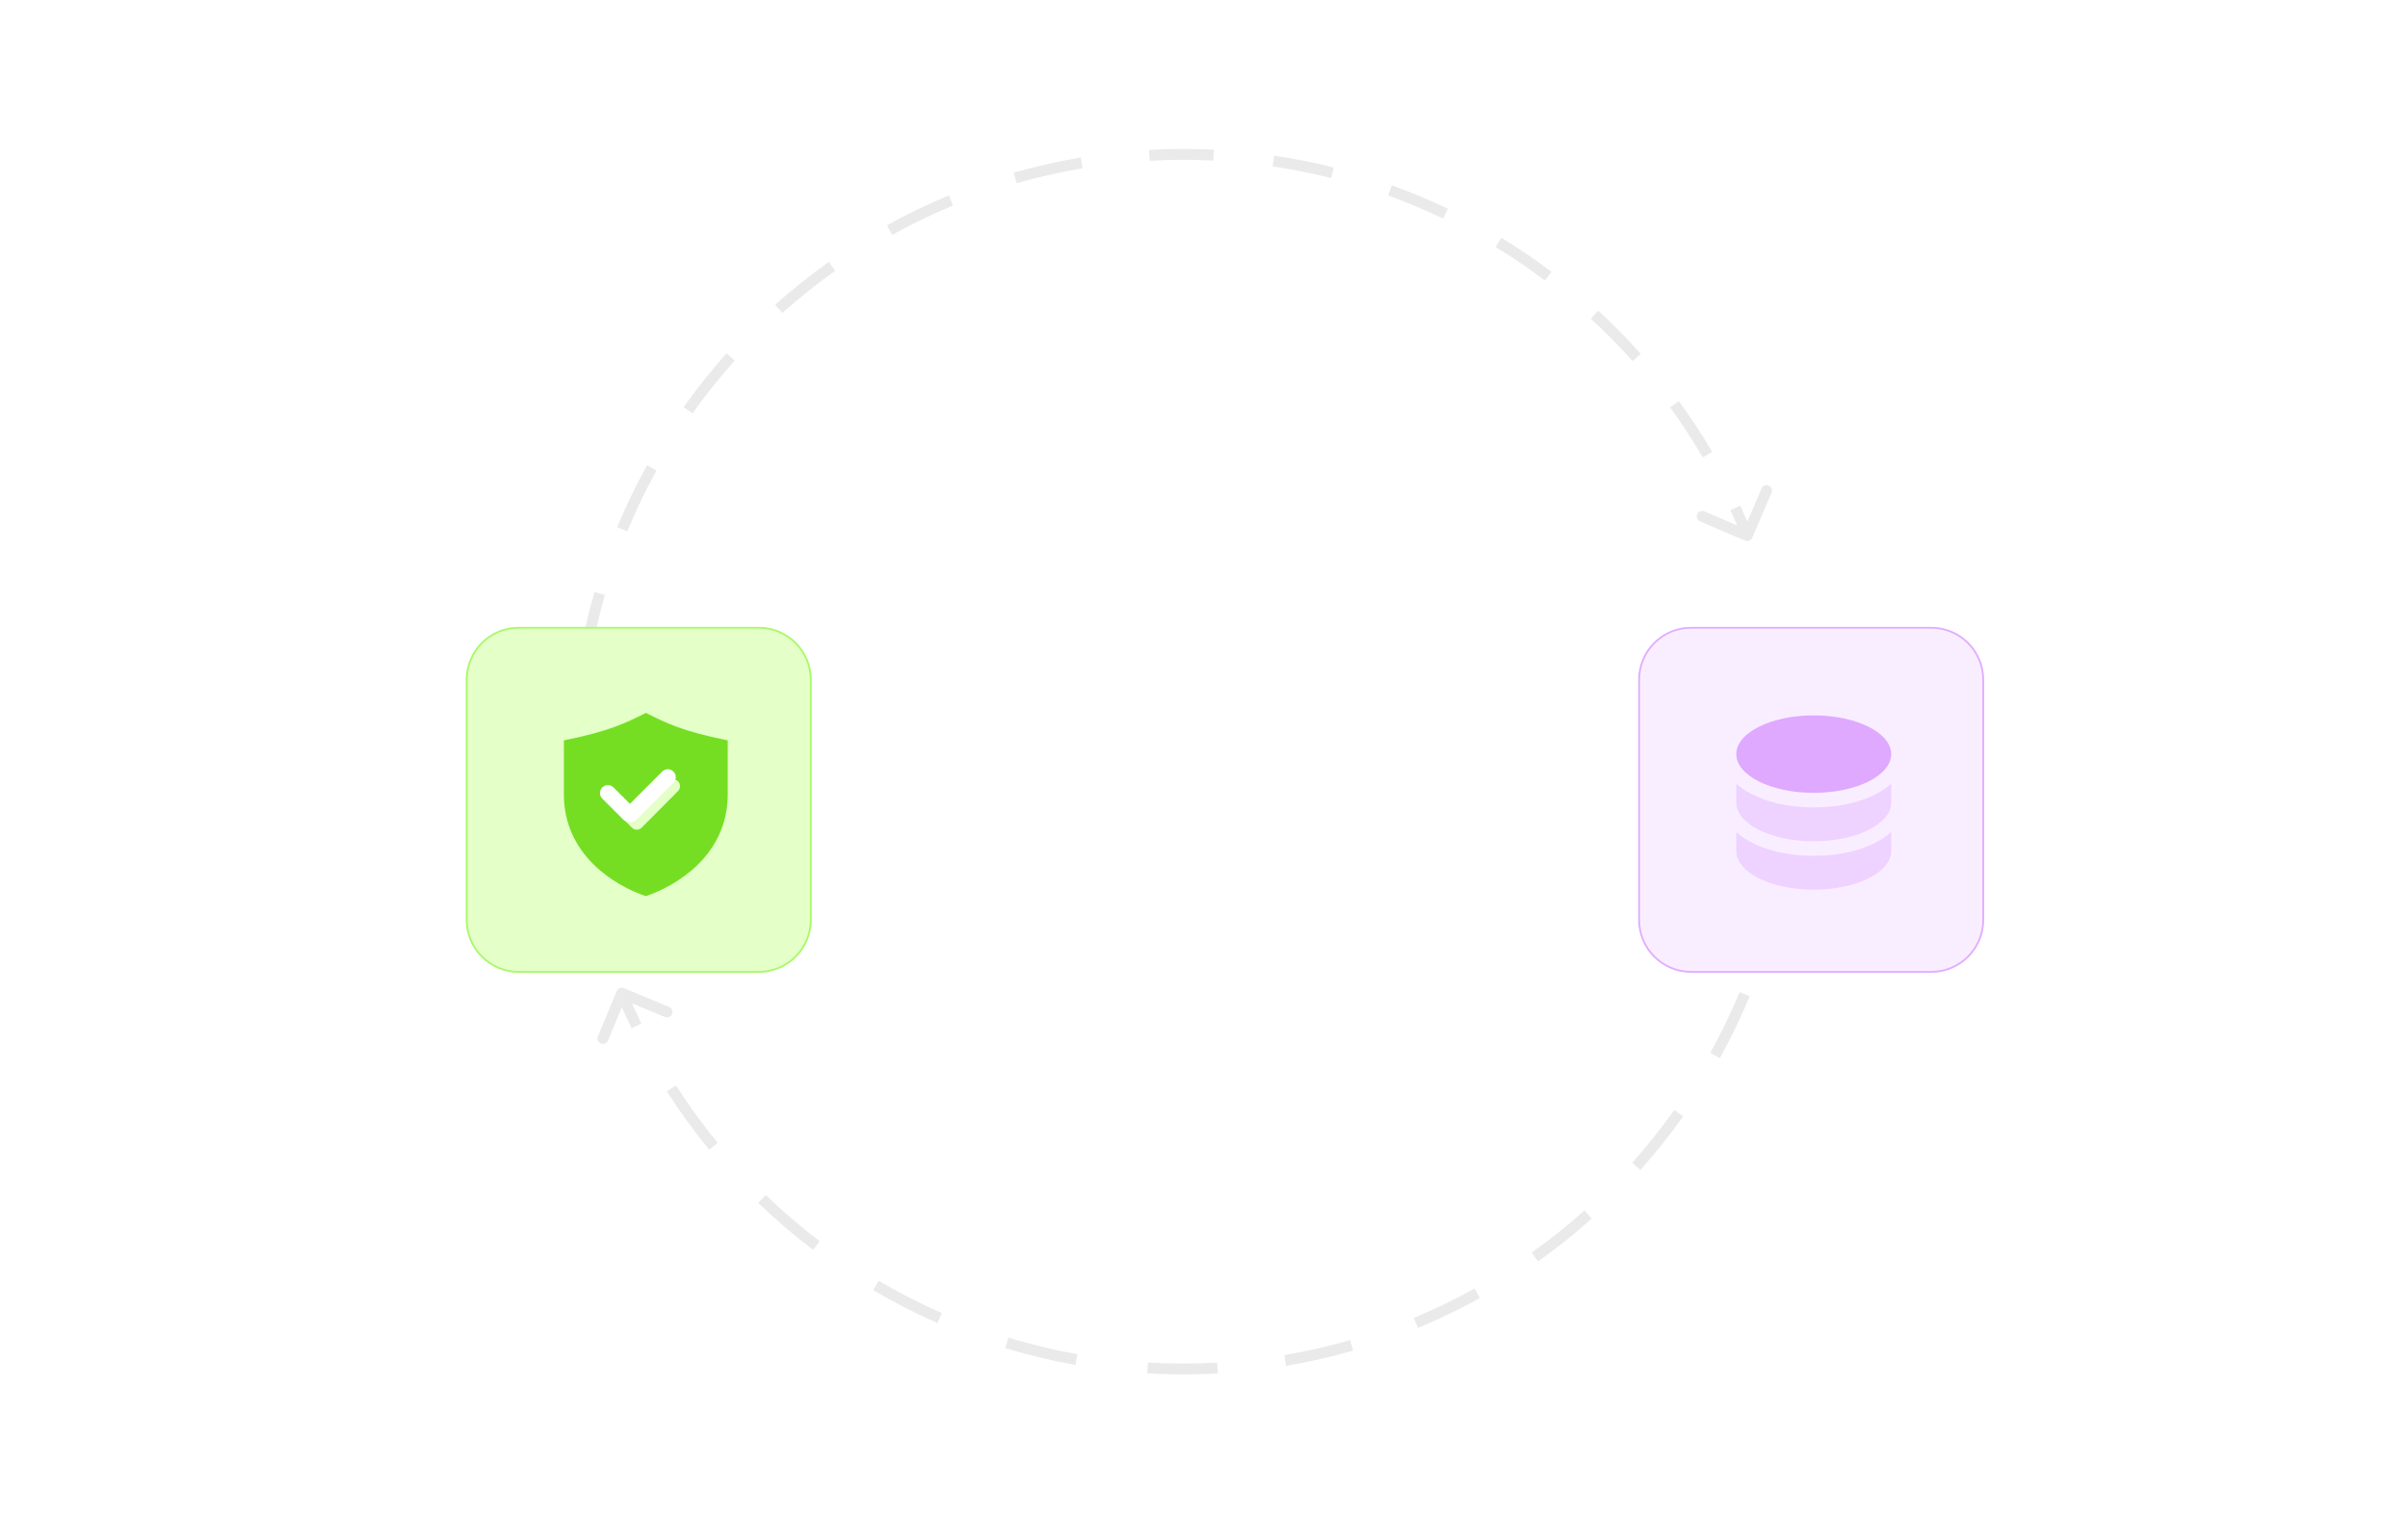 <svg width="889" height="560" viewBox="0 0 889 560" fill="none" xmlns="http://www.w3.org/2000/svg">
<path d="M644.28 199.607C645.301 200.044 646.482 199.57 646.919 198.548L654.03 181.906C654.466 180.885 653.992 179.703 652.971 179.267C651.95 178.831 650.768 179.305 650.332 180.326L644.011 195.119L629.218 188.798C628.197 188.362 627.015 188.836 626.579 189.857C626.142 190.878 626.616 192.06 627.638 192.496L644.28 199.607ZM230.33 364.813C229.305 364.386 228.128 364.872 227.701 365.897L220.753 382.608C220.326 383.633 220.812 384.81 221.837 385.237C222.863 385.663 224.04 385.177 224.466 384.152L230.643 369.298L245.497 375.475C246.522 375.901 247.699 375.415 248.125 374.39C248.552 373.364 248.066 372.188 247.041 371.761L230.33 364.813ZM227.699 367.436C229.401 371.56 231.22 375.622 233.154 379.619L236.775 377.867C234.875 373.942 233.088 369.952 231.417 365.902L227.699 367.436ZM246.173 402.904C250.976 410.415 256.21 417.624 261.841 424.496L264.951 421.947C259.42 415.197 254.279 408.116 249.562 400.737L246.173 402.904ZM279.93 444.103C286.332 450.273 293.097 456.07 300.189 461.458L302.622 458.256C295.655 452.963 289.01 447.269 282.721 441.207L279.93 444.103ZM322.345 476.318C329.987 480.815 337.916 484.875 346.099 488.466L347.715 484.783C339.678 481.257 331.891 477.269 324.385 472.852L322.345 476.318ZM371.122 497.715C379.571 500.279 388.229 502.361 397.064 503.931L397.768 499.972C389.09 498.43 380.587 496.384 372.289 493.866L371.122 497.715ZM423.558 507.041C427.975 507.298 432.425 507.429 436.905 507.429V503.407C432.502 503.407 428.13 503.279 423.792 503.026L423.558 507.041ZM436.905 507.429C441.163 507.429 445.394 507.311 449.594 507.079L449.372 503.063C445.246 503.291 441.089 503.407 436.905 503.407V507.429ZM474.814 504.266C483.228 502.846 491.484 500.962 499.555 498.641L498.443 494.776C490.517 497.055 482.409 498.906 474.145 500.3L474.814 504.266ZM523.5 490.262C531.35 487.007 538.977 483.322 546.351 479.238L544.403 475.72C537.16 479.731 529.669 483.35 521.959 486.547L523.5 490.262ZM567.822 465.72C574.728 460.811 581.346 455.524 587.647 449.89L584.966 446.892C578.777 452.427 572.276 457.62 565.492 462.442L567.822 465.72ZM605.586 431.951C611.22 425.65 616.507 419.032 621.416 412.126L618.138 409.796C613.316 416.579 608.123 423.08 602.588 429.27L605.586 431.951ZM634.934 390.655C639.019 383.28 642.703 375.653 645.958 367.803L642.243 366.263C639.046 373.972 635.428 381.463 631.416 388.706L634.934 390.655ZM654.337 343.858C656.658 335.787 658.542 327.531 659.962 319.118L655.996 318.449C654.602 326.712 652.752 334.82 650.472 342.747L654.337 343.858ZM662.775 293.898C663.007 289.697 663.125 285.467 663.125 281.208H659.103C659.103 285.392 658.988 289.549 658.759 293.676L662.775 293.898ZM214.706 281.208C214.706 277.024 214.822 272.868 215.05 268.741L211.034 268.519C210.802 272.719 210.684 276.95 210.684 281.208H214.706ZM217.813 243.968C219.207 235.705 221.058 227.596 223.337 219.67L219.472 218.558C217.151 226.629 215.267 234.885 213.847 243.299L217.813 243.968ZM231.566 196.154C234.763 188.444 238.382 180.954 242.393 173.71L238.875 171.762C234.791 179.136 231.106 186.763 227.851 194.614L231.566 196.154ZM255.672 152.621C260.493 145.838 265.686 139.336 271.221 133.147L268.223 130.466C262.589 136.767 257.302 143.385 252.394 150.291L255.672 152.621ZM288.843 115.525C295.033 109.99 301.534 104.797 308.317 99.975L305.987 96.697C299.082 101.606 292.463 106.893 286.163 112.527L288.843 115.525ZM329.407 86.697C336.65 82.686 344.141 79.067 351.85 75.87L350.31 72.155C342.46 75.41 334.833 79.095 327.458 83.179L329.407 86.697ZM375.366 67.641C383.293 65.362 391.401 63.511 399.664 62.117L398.995 58.151C390.582 59.571 382.326 61.455 374.255 63.776L375.366 67.641ZM424.437 59.354C428.564 59.126 432.721 59.01 436.905 59.01V54.988C432.647 54.988 428.416 55.106 424.215 55.338L424.437 59.354ZM436.905 59.01C440.599 59.01 444.273 59.1 447.923 59.278L448.119 55.261C444.404 55.08 440.665 54.988 436.905 54.988V59.01ZM469.836 61.433C477.156 62.521 484.36 63.965 491.429 65.748L492.412 61.849C485.215 60.033 477.88 58.562 470.427 57.455L469.836 61.433ZM512.479 72.192C519.415 74.7 526.191 77.544 532.786 80.704L534.524 77.077C527.808 73.86 520.909 70.964 513.846 68.41L512.479 72.192ZM552.147 91.193C558.434 95.014 564.516 99.138 570.374 103.546L572.792 100.332C566.829 95.846 560.637 91.646 554.236 87.756L552.147 91.193ZM587.295 117.638C592.7 122.609 597.858 127.846 602.748 133.326L605.749 130.648C600.771 125.07 595.52 119.739 590.018 114.678L587.295 117.638ZM616.581 150.459C620.899 156.382 624.931 162.527 628.657 168.873L632.125 166.837C628.332 160.376 624.227 154.12 619.831 148.09L616.581 150.459ZM638.848 188.39C640.38 191.719 641.833 195.092 643.203 198.507L646.936 197.009C645.541 193.532 644.061 190.097 642.501 186.708L638.848 188.39ZM644.28 199.607C645.301 200.044 646.482 199.57 646.919 198.548L654.03 181.906C654.466 180.885 653.992 179.703 652.971 179.267C651.95 178.831 650.768 179.305 650.332 180.326L644.011 195.119L629.218 188.798C628.197 188.362 627.015 188.836 626.579 189.857C626.142 190.878 626.616 192.06 627.638 192.496L644.28 199.607ZM230.33 364.813C229.305 364.386 228.128 364.872 227.701 365.897L220.753 382.608C220.326 383.633 220.812 384.81 221.837 385.237C222.863 385.663 224.04 385.177 224.466 384.152L230.643 369.298L245.497 375.475C246.522 375.901 247.699 375.415 248.125 374.39C248.552 373.364 248.066 372.188 247.041 371.761L230.33 364.813ZM227.699 367.436C229.401 371.56 231.22 375.622 233.154 379.619L236.775 377.867C234.875 373.942 233.088 369.952 231.417 365.902L227.699 367.436ZM246.173 402.904C250.976 410.415 256.21 417.624 261.841 424.496L264.951 421.947C259.42 415.197 254.279 408.116 249.562 400.737L246.173 402.904ZM279.93 444.103C286.332 450.273 293.097 456.07 300.189 461.458L302.622 458.256C295.655 452.963 289.01 447.269 282.721 441.207L279.93 444.103ZM322.345 476.318C329.987 480.815 337.916 484.875 346.099 488.466L347.715 484.783C339.678 481.257 331.891 477.269 324.385 472.852L322.345 476.318ZM371.122 497.715C379.571 500.279 388.229 502.361 397.064 503.931L397.768 499.972C389.09 498.43 380.587 496.384 372.289 493.866L371.122 497.715ZM423.558 507.041C427.975 507.298 432.425 507.429 436.905 507.429V503.407C432.502 503.407 428.13 503.279 423.792 503.026L423.558 507.041ZM436.905 507.429C441.163 507.429 445.394 507.311 449.594 507.079L449.372 503.063C445.246 503.291 441.089 503.407 436.905 503.407V507.429ZM474.814 504.266C483.228 502.846 491.484 500.962 499.555 498.641L498.443 494.776C490.517 497.055 482.409 498.906 474.145 500.3L474.814 504.266ZM523.5 490.262C531.35 487.007 538.977 483.322 546.351 479.238L544.403 475.72C537.16 479.731 529.669 483.35 521.959 486.547L523.5 490.262ZM567.822 465.72C574.728 460.811 581.346 455.524 587.647 449.89L584.966 446.892C578.777 452.427 572.276 457.62 565.492 462.442L567.822 465.72ZM605.586 431.951C611.22 425.65 616.507 419.032 621.416 412.126L618.138 409.796C613.316 416.579 608.123 423.08 602.588 429.27L605.586 431.951ZM634.934 390.655C639.019 383.28 642.703 375.653 645.958 367.803L642.243 366.263C639.046 373.972 635.428 381.463 631.416 388.706L634.934 390.655ZM654.337 343.858C656.658 335.787 658.542 327.531 659.962 319.118L655.996 318.449C654.602 326.712 652.752 334.82 650.472 342.747L654.337 343.858ZM662.775 293.898C663.007 289.697 663.125 285.467 663.125 281.208H659.103C659.103 285.392 658.988 289.549 658.759 293.676L662.775 293.898ZM214.706 281.208C214.706 277.024 214.822 272.868 215.05 268.741L211.034 268.519C210.802 272.719 210.684 276.95 210.684 281.208H214.706ZM217.813 243.968C219.207 235.705 221.058 227.596 223.337 219.67L219.472 218.558C217.151 226.629 215.267 234.885 213.847 243.299L217.813 243.968ZM231.566 196.154C234.763 188.444 238.382 180.954 242.393 173.71L238.875 171.762C234.791 179.136 231.106 186.763 227.851 194.614L231.566 196.154ZM255.672 152.621C260.493 145.838 265.686 139.336 271.221 133.147L268.223 130.466C262.589 136.767 257.302 143.385 252.394 150.291L255.672 152.621ZM288.843 115.525C295.033 109.99 301.534 104.797 308.317 99.975L305.987 96.697C299.082 101.606 292.463 106.893 286.163 112.527L288.843 115.525ZM329.407 86.697C336.65 82.686 344.141 79.067 351.85 75.87L350.31 72.155C342.46 75.41 334.833 79.095 327.458 83.179L329.407 86.697ZM375.366 67.641C383.293 65.362 391.401 63.511 399.664 62.117L398.995 58.151C390.582 59.571 382.326 61.455 374.255 63.776L375.366 67.641ZM424.437 59.354C428.564 59.126 432.721 59.01 436.905 59.01V54.988C432.647 54.988 428.416 55.106 424.215 55.338L424.437 59.354ZM436.905 59.01C440.599 59.01 444.273 59.1 447.923 59.278L448.119 55.261C444.404 55.08 440.665 54.988 436.905 54.988V59.01ZM469.836 61.433C477.156 62.521 484.36 63.965 491.429 65.748L492.412 61.849C485.215 60.033 477.88 58.562 470.427 57.455L469.836 61.433ZM512.479 72.192C519.415 74.7 526.191 77.544 532.786 80.704L534.524 77.077C527.808 73.86 520.909 70.964 513.846 68.41L512.479 72.192ZM552.147 91.193C558.434 95.014 564.516 99.138 570.374 103.546L572.792 100.332C566.829 95.846 560.637 91.646 554.236 87.756L552.147 91.193ZM587.295 117.638C592.7 122.609 597.858 127.846 602.748 133.326L605.749 130.648C600.771 125.07 595.52 119.739 590.018 114.678L587.295 117.638ZM616.581 150.459C620.899 156.382 624.931 162.527 628.657 168.873L632.125 166.837C628.332 160.376 624.227 154.12 619.831 148.09L616.581 150.459ZM638.848 188.39C640.38 191.719 641.833 195.092 643.203 198.507L646.936 197.009C645.541 193.532 644.061 190.097 642.501 186.708L638.848 188.39Z" fill="#EAEAEA"/>
<g filter="url(#filter0_d_963_28563)">
<path d="M272.107 223.398H183.449C172.671 223.398 163.934 232.136 163.934 242.914V331.572C163.934 342.35 172.671 351.087 183.449 351.087H272.107C282.885 351.087 291.623 342.35 291.623 331.572V242.914C291.623 232.136 282.885 223.398 272.107 223.398Z" fill="#E4FFC7"/>
<path d="M272.105 223.725H183.448C172.85 223.725 164.258 232.317 164.258 242.915V331.572C164.258 342.171 172.85 350.763 183.448 350.763H272.105C282.704 350.763 291.296 342.171 291.296 331.572V242.915C291.296 232.317 282.704 223.725 272.105 223.725Z" stroke="#AAF86C" stroke-width="0.651"/>
<g filter="url(#filter1_d_963_28563)">
<path d="M227.838 252.547C220.309 256.305 214.333 259.312 197.527 262.695C197.527 266.541 197.527 278.601 197.527 282.616C197.527 305.169 216.575 316.444 227.777 320.202C238.979 316.444 258.027 305.169 258.027 282.616C258.027 278.472 258.027 266.734 258.027 262.695C241.221 259.312 235.246 256.305 227.838 252.547ZM239.682 281.402L226.238 294.933C225.747 295.427 225.101 295.677 224.456 295.677C223.811 295.677 223.165 295.43 222.675 294.933C222.184 294.436 216.937 289.159 215.952 288.167C214.968 287.176 214.968 285.569 215.952 284.578C216.937 283.587 218.534 283.587 219.519 284.578C220.504 285.569 224.459 289.551 224.459 289.551L236.122 277.813C237.107 276.822 238.704 276.822 239.688 277.813C240.673 278.804 240.667 280.411 239.682 281.402Z" fill="#75DE23"/>
</g>
<path d="M216.395 284.745L224.066 292.417C224.32 292.671 224.732 292.671 224.986 292.417L238.513 278.891" stroke="white" stroke-width="5.855" stroke-linecap="round"/>
</g>
<g filter="url(#filter2_d_963_28563)">
<path d="M704.943 223.398H616.285C605.507 223.398 596.77 232.136 596.77 242.914V331.572C596.77 342.35 605.507 351.087 616.285 351.087H704.943C715.721 351.087 724.459 342.35 724.459 331.572V242.914C724.459 232.136 715.721 223.398 704.943 223.398Z" fill="#F9EEFF"/>
<path d="M704.941 223.725H616.284C605.686 223.725 597.094 232.317 597.094 242.915V331.572C597.094 342.171 605.686 350.763 616.284 350.763H704.941C715.54 350.763 724.132 342.171 724.132 331.572V242.915C724.132 232.317 715.54 223.725 704.941 223.725Z" stroke="#E0ADFF" stroke-width="0.651"/>
<path opacity="0.4" d="M690.16 281.281V288.252C690.16 296.152 677.363 302.551 661.562 302.551C645.762 302.551 632.965 296.152 632.965 288.252V281.281C638.899 286.643 649.265 290.039 661.562 290.039C673.859 290.039 684.262 286.643 690.16 281.281ZM661.562 307.913C649.265 307.913 638.899 304.517 632.965 299.155V306.125C632.965 314.025 645.762 320.424 661.562 320.424C677.363 320.424 690.16 314.025 690.16 306.125V299.155C684.262 304.517 673.859 307.913 661.562 307.913Z" fill="#DEA9FF"/>
<path d="M661.562 284.672C677.356 284.672 690.16 278.27 690.16 270.373C690.16 262.476 677.356 256.074 661.562 256.074C645.768 256.074 632.965 262.476 632.965 270.373C632.965 278.27 645.768 284.672 661.562 284.672Z" fill="#DEA9FF"/>
</g>
<defs>
<filter id="filter0_d_963_28563" x="163.934" y="223.398" width="135.731" height="135.733" filterUnits="userSpaceOnUse" color-interpolation-filters="sRGB">
<feFlood flood-opacity="0" result="BackgroundImageFix"/>
<feColorMatrix in="SourceAlpha" type="matrix" values="0 0 0 0 0 0 0 0 0 0 0 0 0 0 0 0 0 0 127 0" result="hardAlpha"/>
<feOffset dx="8.043" dy="8.043"/>
<feComposite in2="hardAlpha" operator="out"/>
<feColorMatrix type="matrix" values="0 0 0 0 0.667 0 0 0 0 0.973 0 0 0 0 0.424 0 0 0 0.75 0"/>
<feBlend mode="normal" in2="BackgroundImageFix" result="effect1_dropShadow_963_28563"/>
<feBlend mode="normal" in="SourceGraphic" in2="effect1_dropShadow_963_28563" result="shape"/>
</filter>
<filter id="filter1_d_963_28563" x="197.527" y="252.547" width="63.102" height="70.256" filterUnits="userSpaceOnUse" color-interpolation-filters="sRGB">
<feFlood flood-opacity="0" result="BackgroundImageFix"/>
<feColorMatrix in="SourceAlpha" type="matrix" values="0 0 0 0 0 0 0 0 0 0 0 0 0 0 0 0 0 0 127 0" result="hardAlpha"/>
<feOffset dx="2.602" dy="2.602"/>
<feComposite in2="hardAlpha" operator="out"/>
<feColorMatrix type="matrix" values="0 0 0 0 0.828 0 0 0 0 1 0 0 0 0 0.694 0 0 0 1 0"/>
<feBlend mode="normal" in2="BackgroundImageFix" result="effect1_dropShadow_963_28563"/>
<feBlend mode="normal" in="SourceGraphic" in2="effect1_dropShadow_963_28563" result="shape"/>
</filter>
<filter id="filter2_d_963_28563" x="596.77" y="223.398" width="135.731" height="135.733" filterUnits="userSpaceOnUse" color-interpolation-filters="sRGB">
<feFlood flood-opacity="0" result="BackgroundImageFix"/>
<feColorMatrix in="SourceAlpha" type="matrix" values="0 0 0 0 0 0 0 0 0 0 0 0 0 0 0 0 0 0 127 0" result="hardAlpha"/>
<feOffset dx="8.043" dy="8.043"/>
<feComposite in2="hardAlpha" operator="out"/>
<feColorMatrix type="matrix" values="0 0 0 0 0.878 0 0 0 0 0.678 0 0 0 0 1 0 0 0 0.75 0"/>
<feBlend mode="normal" in2="BackgroundImageFix" result="effect1_dropShadow_963_28563"/>
<feBlend mode="normal" in="SourceGraphic" in2="effect1_dropShadow_963_28563" result="shape"/>
</filter>
</defs>
</svg>
